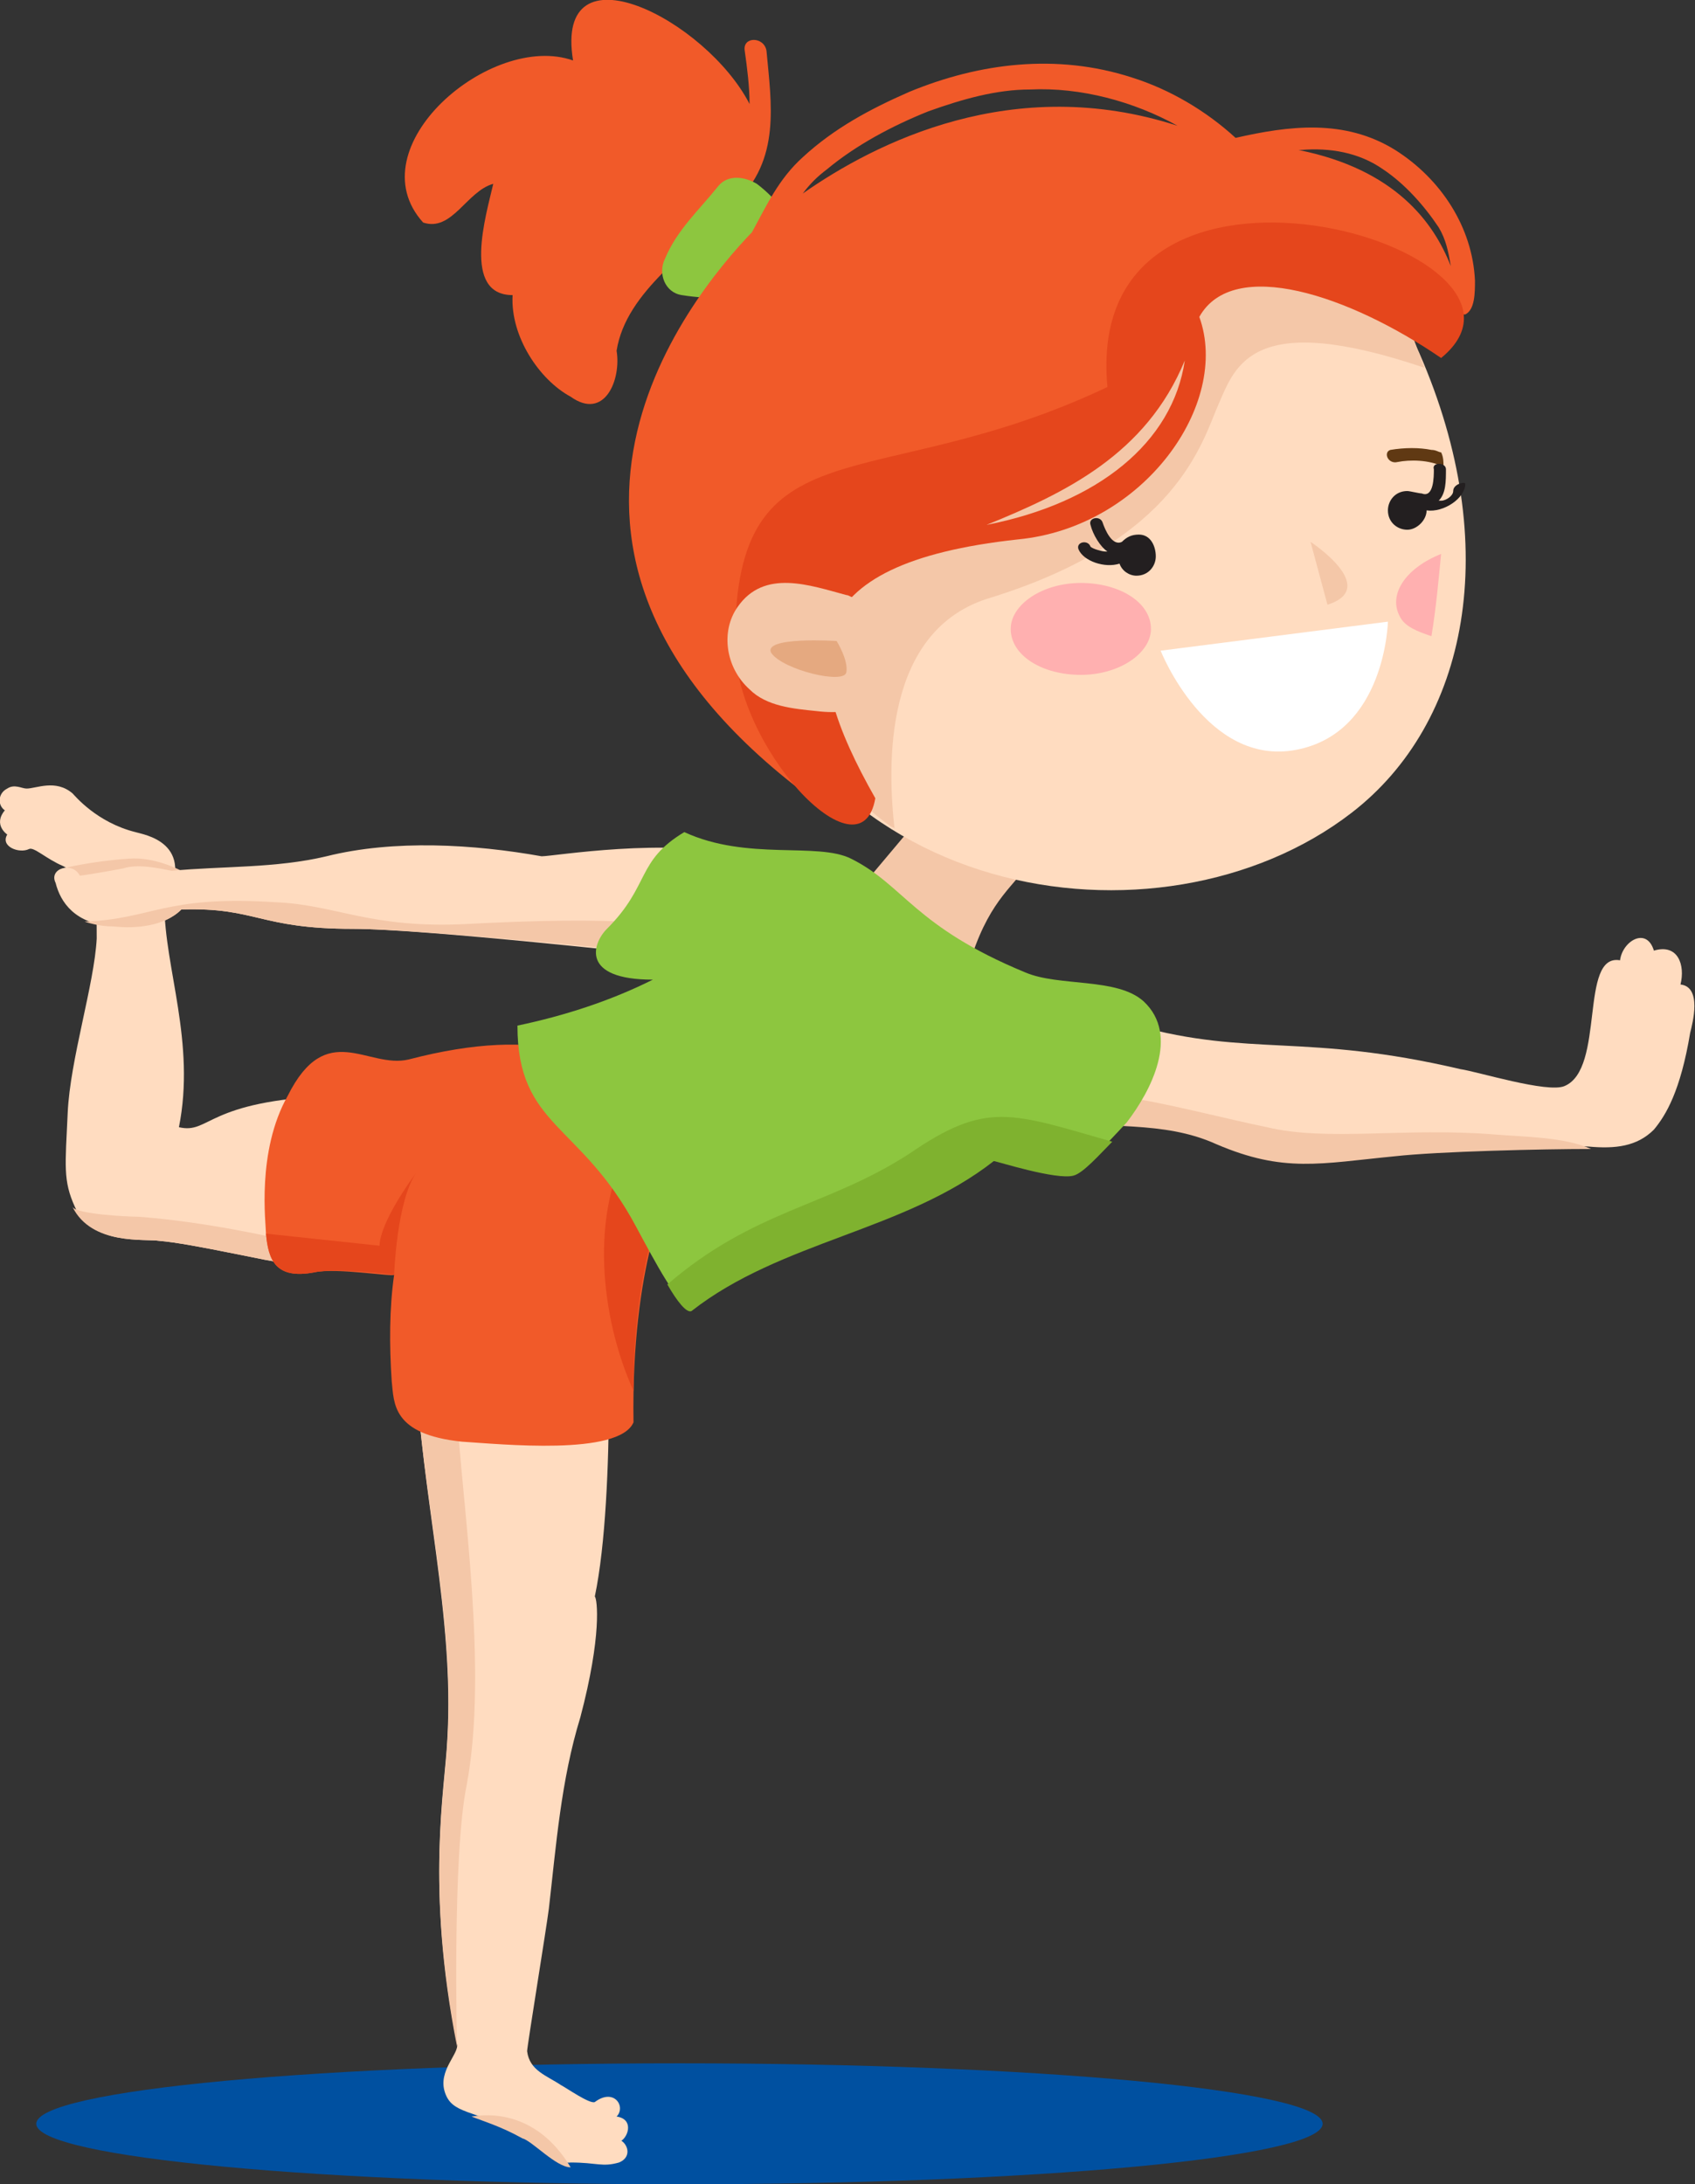 <svg xmlns="http://www.w3.org/2000/svg" xmlns:xlink="http://www.w3.org/1999/xlink" id="Camada_1" x="0px" y="0px" viewBox="0 0 210.3 270.9" style="enable-background:new 0 0 210.3 270.9;" xml:space="preserve"><rect x="0" y="0" width="210.3" height="270.9" fill="#333333" stroke="none"/><style type="text/css">	.st0{fill:#0050A0;}	.st1{fill:#FFDCC0;}	.st2{fill:#F4C7A8;}	.st3{fill:#F15A29;}	.st4{fill:#8DC63F;}	.st5{fill:#E5461C;}	.st6{fill:#E5A980;}	.st7{fill:#FFB0B0;}	.st8{fill:#603913;}	.st9{fill:#231F20;}	.st10{fill:#FFFFFF;}	.st11{fill:#7FB22F;}</style><g>	<path class="st0" d="M4.5,263.4c0,4.2,35.7,7.5,79.8,7.5s79.8-3.3,79.8-7.5c0-4.2-35.7-7.5-79.8-7.5S4.5,259.2,4.5,263.4z"></path>	<path class="st1" d="M51.6,169.5c0.6,15.6,4.8,30.9,3.9,46.2c-0.3,6.3-2.7,18,1.2,37.8c0.3,1.2-2.4,3.3-1.5,6s3.3,2.1,9.6,5.1  c1.2,0.6,3.9,3.9,6,3.6c3.3,0,3.9,0.6,6,0c1.5-0.6,1.2-2.1,0.3-2.7c0.9-0.6,1.5-2.7-0.6-3c1.2-1.2-0.3-3.6-2.7-1.8  c-0.6,0.3-3.6-1.8-4.2-2.1c-1.8-1.2-3.9-1.8-4.2-4.2c0-0.6,2.4-15.3,2.7-17.7c0.9-7.8,1.5-15.9,3.9-23.7c2.7-10.2,2.1-14.7,1.8-15  c2.7-12.9,1.5-39.6,1.5-39.6L51.6,169.5z"></path>	<path class="st2" d="M51.9,174.6c1.2,13.8,4.5,27.6,3.6,41.4c-0.3,6.3-2.7,18,1.2,37.8c0,0-0.6-23.7,1.2-32.4  c2.7-14.4-0.6-35.1-1.2-46.2L51.9,174.6z"></path>	<path class="st1" d="M41.4,135.9c-15.9,0.6-15.3,4.8-19.2,3.9c2.1-10.5-1.8-19.8-1.8-27.6c4.2-7.8-2.7-8.7-3.6-9  C12,102,9.3,98.7,9,98.4c-2.1-1.8-4.5-0.6-5.7-0.6c-0.6,0-1.5-0.6-2.4,0c-1.2,0.6-1.2,2.1-0.3,2.7c-1.5,1.8,0.3,3,0.3,3  c-0.9,1.5,1.5,2.4,2.7,1.8c0.6-0.3,2.1,1.2,4.2,2.1c4.2,2.1,4.2,3.9,4.2,9c-0.3,5.7-3.3,15-3.6,21.6c-0.3,6.6-0.6,8.4,0.9,11.7  c2.1,4.8,8.7,3.9,10.5,4.2c3.9,0.3,14.1,2.7,15.3,2.7L41.4,135.9z"></path>	<path class="st2" d="M34.5,153.6c0,0-9-2.1-17.4-2.7c-1.2,0-7.5-0.3-8.1-1.2c2.4,4.8,9,3.9,10.8,4.2c3.9,0.3,14.1,2.7,15.3,2.7  L34.5,153.6z"></path>	<path class="st1" d="M128.1,135.9l32.1,6c0,0,31.8,0,36.9,0.3c3.3,0.3,6,0,8.1-2.1c1.5-1.8,3.3-4.8,4.5-12c0.3-1.2,1.5-5.7-1.2-6  c0.6-2.4-0.3-5.1-3.3-4.2c-0.9-3-3.9-1.2-4.2,1.2c-5.1-0.9-1.8,13.5-6.9,15.6c-2.1,0.9-10.8-1.8-12.9-2.1  c-19.2-4.5-26.1-1.5-40.2-5.4L128.1,135.9z"></path>	<path class="st2" d="M173.1,143.4c5.4-0.6,18.3-0.9,24.3-0.9c-3.3-1.5-8.4-1.5-12-1.8c-11.1-0.9-20.7,0.9-28.2-0.9  c-4.5-0.9-13.8-3.3-17.1-3.6l-9.9,2.7c6.9,1.2,14.1,0,20.7,3C159.3,145.5,163.8,144.3,173.1,143.4z"></path>	<path class="st3" d="M33,153c0.3,3.3,1.2,5.7,6,4.8c2.7-0.6,9.9,0.6,9.9,0.3c-0.6,4.2-0.6,8.7-0.3,13.2c0.3,2.7,0,6.6,8.7,7.5  c4.8,0.3,19.5,1.8,21.3-2.4c-0.3-19.8,4.5-28.8,4.5-28.8s0.9-24.9-32.4-16.2c-5.1,1.2-10.2-5.1-15,4.5C31.8,142.8,33,151.8,33,153z  "></path>	<path class="st2" d="M106.8,110.1l11.1-13.2l9.9,9.9c-1.8,3-4.8,4.5-7.2,11.7L106.8,110.1z"></path>	<path class="st3" d="M95.1,6.3c-0.3-1.8-3-1.8-2.7,0c0.3,2.1,0.6,4.5,0.6,6.6C87.6,2.4,68.7-7.2,71.1,7.5  c-10.2-3.6-27,10.8-18.6,20.1c3.6,1.2,5.4-3.9,8.7-4.8c-0.9,3.9-3.9,13.8,2.4,13.8c-0.3,5.1,3.3,10.5,7.2,12.6  c4.2,3,6.3-2.1,5.7-5.7c1.2-7.5,9.3-12.3,14.7-18.3C96.9,19.8,95.7,12.9,95.1,6.3z"></path>	<path class="st4" d="M82.5,32.1c1.5-3.6,4.2-6,6.6-9c1.2-1.5,3.3-1.2,4.8-0.3c1.2,0.9,2.4,2.1,3.3,3.3c1.2,1.5,0.6,3.9-0.9,4.5  c-0.6,0.3-1.2,0.6-1.8,0.6c0,0.3-0.3,0.6-0.6,0.9l0,0l0,0v0.3l0,0c0,0.3,0,0.6-0.3,0.6c0,0,0,0.6,0,0c0.6,2.4-1.2,4.8-3.9,4.2  c-1.8-0.3-3.3-0.3-5.1-0.6C82.5,36.3,81.6,33.9,82.5,32.1z"></path>	<path class="st1" d="M89.4,72c9,40.2,54.6,47.1,78.3,28.8c14.4-11.1,18.9-33,8.4-57C160.5,9.3,86.4,35.1,89.4,72z"></path>	<path class="st2" d="M167.7,22.8L84.3,78.9c0,0,22.5,21.3,26.4,23.7c0,0,0.3,0,0.3,0.3c-0.9-7.8-1.5-24.9,12-28.8  c23.1-7.2,26.1-19.2,28.2-24c2.1-4.8,4.2-11.7,25.5-4.5C176.7,45,167.7,22.8,167.7,22.8z"></path>	<g>		<path class="st2" d="M153.9,45.6L153.9,45.6L153.9,45.6L153.9,45.6z"></path>		<path class="st2" d="M154.2,45.6C154.2,45.6,154.5,45.6,154.2,45.6C154.5,45.6,154.2,45.6,154.2,45.6L154.2,45.6L154.2,45.6z"></path>		<path class="st2" d="M153.9,45.6h-0.3l0,0C153.9,45.6,153.9,45.6,153.9,45.6L153.9,45.6z"></path>		<path class="st2" d="M153.9,45.6c0,0-0.3,0-0.3,0.3l0,0C153.6,45.6,153.9,45.6,153.9,45.6z"></path>		<polygon class="st2" points="98.7,103.2 98.7,103.2 98.7,103.2   "></polygon>		<path class="st2" d="M99.6,100.2L99.6,100.2C99.6,99.9,99.6,99.9,99.6,100.2L99.6,100.2z"></path>		<path class="st2" d="M123.6,61.2c0.6-0.3,0.6-0.3,0.6-0.3C124.2,61.2,123.9,61.2,123.6,61.2L123.6,61.2z"></path>	</g>	<g>		<path class="st3" d="M168.3,38.1L168.3,38.1L168.3,38.1L168.3,38.1z"></path>		<path class="st3" d="M183,34.8c-0.3-6.6-4.2-12.6-9.9-16.2c-6.3-3.9-13.2-3-19.8-1.5c-3.6-3.3-8.1-6-12.9-7.5   c-9.3-3-18.9-1.8-27.6,1.8c-4.8,2.1-9.3,4.5-13.2,8.1c-3,2.7-4.5,6-6.3,9.3c-7.8,8.1-34.5,40.5,9,71.4c3,2.1-3-28.2-3-28.2   l36.9-17.4l9-22.8c0,0,35.4,9,36,7.2c0.3,0,0.3,0,0.6,0C183,38.4,183,36.3,183,34.8z M99.6,24c0.9-1.2,1.8-2.1,3-3   c3.6-3,8.1-5.4,12.6-7.2c4.2-1.5,8.4-2.7,12.6-2.7c6.3-0.3,12.9,1.5,18.3,4.5C125.7,9,108.6,17.7,99.6,24z M161.1,18.6h0.3   c3.6-0.3,7.2,0.3,10.2,2.4c2.7,1.8,5.1,4.5,6.9,7.2c0.9,1.5,1.2,3,1.5,4.8C177.9,27.6,173.1,21,161.1,18.6z"></path>	</g>	<path class="st5" d="M137.4,48c-29.1,13.8-46.2,3.9-46.2,31.5c-0.3,12.9,15.6,30,17.4,19.5c-9.9-17.4-9.9-29.1,17.7-32.1  c15.6-1.5,26.4-16.8,22.5-27.6c4.2-7.5,18.6-2.7,30,5.1C195.3,30.9,134.1,12.9,137.4,48z M122.4,65.1c9.6-3.9,19.8-8.7,24.6-20.4  C145.5,54.9,136.2,62.4,122.4,65.1z"></path>	<path class="st2" d="M91.5,75.3c3.3-4.8,9-2.7,13.5-1.5c0.3,0,0.6,0.3,0.9,0.3c-0.3,3,0.3,6,1.2,9c0.3,1.5,0.9,3,1.5,4.5  c-2.1,0.6-4.8,0.9-7.2,0.6c-3-0.3-6.3-0.6-8.4-2.7C90,82.8,89.4,78.3,91.5,75.3z"></path>	<path class="st6" d="M103.8,79.5c0,0-9.3-0.6-8.1,1.5c1.5,2.1,9,3.9,9.3,2.4C105.3,81.9,103.8,79.5,103.8,79.5z"></path>	<path class="st7" d="M125.4,78c0,3.3,3.9,5.7,8.7,5.7c4.8,0,8.7-2.7,8.7-5.7c0-3.3-3.9-5.7-8.7-5.7C129.3,72.3,125.4,75,125.4,78z"></path>	<path class="st7" d="M173.7,76.5c0.6,1.2,2.1,1.8,3.9,2.4c0.6-3.6,0.9-7.2,1.2-10.2C174.3,70.5,172.2,73.8,173.7,76.5z"></path>	<path class="st8" d="M173.4,57.3c1.5-0.3,3.9-0.3,5.7,0.6c0-0.6,0-1.2-0.3-1.8c-0.3,0-0.6-0.3-1.2-0.3c-1.5-0.3-3.3-0.3-5.1,0  C171.6,56.1,172.2,57.6,173.4,57.3z"></path>	<path class="st9" d="M141.3,66.3c-0.9,0-1.5,0.3-2.1,0.9c-1.2,0.6-2.1-1.5-2.4-2.4c-0.3-0.9-1.8-0.6-1.5,0.3  c0.3,1.2,1.2,2.7,2.1,3.3h-0.3c-0.3,0-1.5-0.3-1.8-0.6c-0.3-0.9-1.8-0.6-1.5,0.3c0.6,1.5,3.3,2.4,5.1,1.8c0.3,0.9,1.2,1.5,2.1,1.5  c1.5,0,2.4-1.2,2.4-2.4S142.8,66.3,141.3,66.3z"></path>	<path class="st9" d="M180.3,60.9c0,0.6-0.9,1.2-1.5,1.2c0,0,0,0-0.3,0c0.9-0.9,0.9-2.4,0.9-3.9c0-0.9-1.8-0.9-1.5,0  c0,0.9,0,3.6-1.5,3c-0.3,0-1.5-0.3-1.8-0.3c-1.5,0-2.4,1.2-2.4,2.4c0,1.5,1.2,2.4,2.4,2.4s2.4-1.2,2.4-2.4c2.1,0.3,4.8-1.5,4.8-3.3  C181.8,59.7,180.3,60,180.3,60.9z"></path>	<path class="st2" d="M162.6,67.2c0,0,8.7,5.7,2.1,7.8L162.6,67.2z"></path>	<path class="st10" d="M172.2,77.1L144,80.7c0,0,5.7,14.4,16.8,12.3C171.9,90.9,172.2,77.1,172.2,77.1z"></path>	<path class="st5" d="M33,153c0.3,3.3,1.2,5.7,6,4.8c2.7-0.6,9.9,0.3,9.9,0.3s0.3-9,2.7-12.6c-4.8,6.6-4.5,9-4.5,9L33,153z"></path>	<path class="st2" d="M7.8,107.7l0.9,3.3l13.5-0.9l0.3-2.1c0,0-3.3-1.8-6.6-1.5C11.4,106.8,7.8,107.7,7.8,107.7z"></path>	<path class="st1" d="M92.1,106.2c-9.3-2.4-23.4,0-24.9,0c-8.4-1.5-18.3-2.1-26.7,0c-6.3,1.5-12.9,1.2-19.2,1.8  c-1.5-0.3-4.2-0.9-6-0.3c-1.5,0.3-5.1,0.9-5.4,0.9c-0.9-1.8-3.9-0.9-3,0.9c0.6,2.4,2.4,5.1,7.2,5.4c2.7,0.3,6.3,0,8.4-2.1  c9.3-0.3,9.6,2.4,21.3,2.4c8.7,0,38.4,3.3,38.4,3.3L92.1,106.2z"></path>	<path class="st5" d="M78.3,141.6c-5.1,8.7-3.9,21.6,0.3,30.9c0-10.5,1.8-17.7,3-21.6L78.3,141.6z"></path>	<path class="st2" d="M57.9,114.6c-12,0.6-16.2-2.4-23.7-2.7c-13.8-0.9-15.3,2.1-23.7,2.4c0.9,0.3,2.1,0.6,3.6,0.6  c2.7,0.3,6.3,0,8.4-2.1c9.3-0.3,9.6,2.4,21.3,2.4c6,0,22.2,1.5,31.5,2.4l1.8-3.3C71.4,114,63.6,114.3,57.9,114.6z"></path>	<path class="st4" d="M64.2,127.2c5.7-1.2,11.4-3,16.8-5.7c-9,0-7.5-4.5-5.7-6.3c5.4-5.4,3.6-8.4,9.6-12c7.8,3.6,16.5,1.2,20.7,3.3  c6.6,3.3,7.8,8.4,21.6,14.1c4.2,1.8,11.4,0.6,14.7,3.6c4.5,4.2,0.9,11.1-2.1,15c-0.6,0.6-4.8,5.4-6.6,6c-1.8,0.6-9.6-1.8-9.9-1.8  c-11.1,9-26.4,9.9-37.5,18.6c-1.2,0.9-4.8-6-6.9-9.9C72,139.2,64.2,139.8,64.2,127.2z"></path>	<path class="st11" d="M112.8,143.1c-10.2,6.6-19.2,6.9-30,16.2c1.2,2.1,2.4,3.6,3,3.3c11.1-8.7,26.4-9.9,37.5-18.6  c0.3,0,7.8,2.4,9.9,1.8c1.2-0.3,3.3-2.7,4.8-4.2C125.4,138,122.4,136.5,112.8,143.1z"></path>	<path class="st2" d="M70.8,268.8C71.1,268.8,71.1,268.8,70.8,268.8c-3.6-6-8.7-6.9-12.3-6.3c1.5,0.6,3.6,1.2,6.3,2.7  C66,265.5,69,268.8,70.8,268.8z"></path></g></svg>
